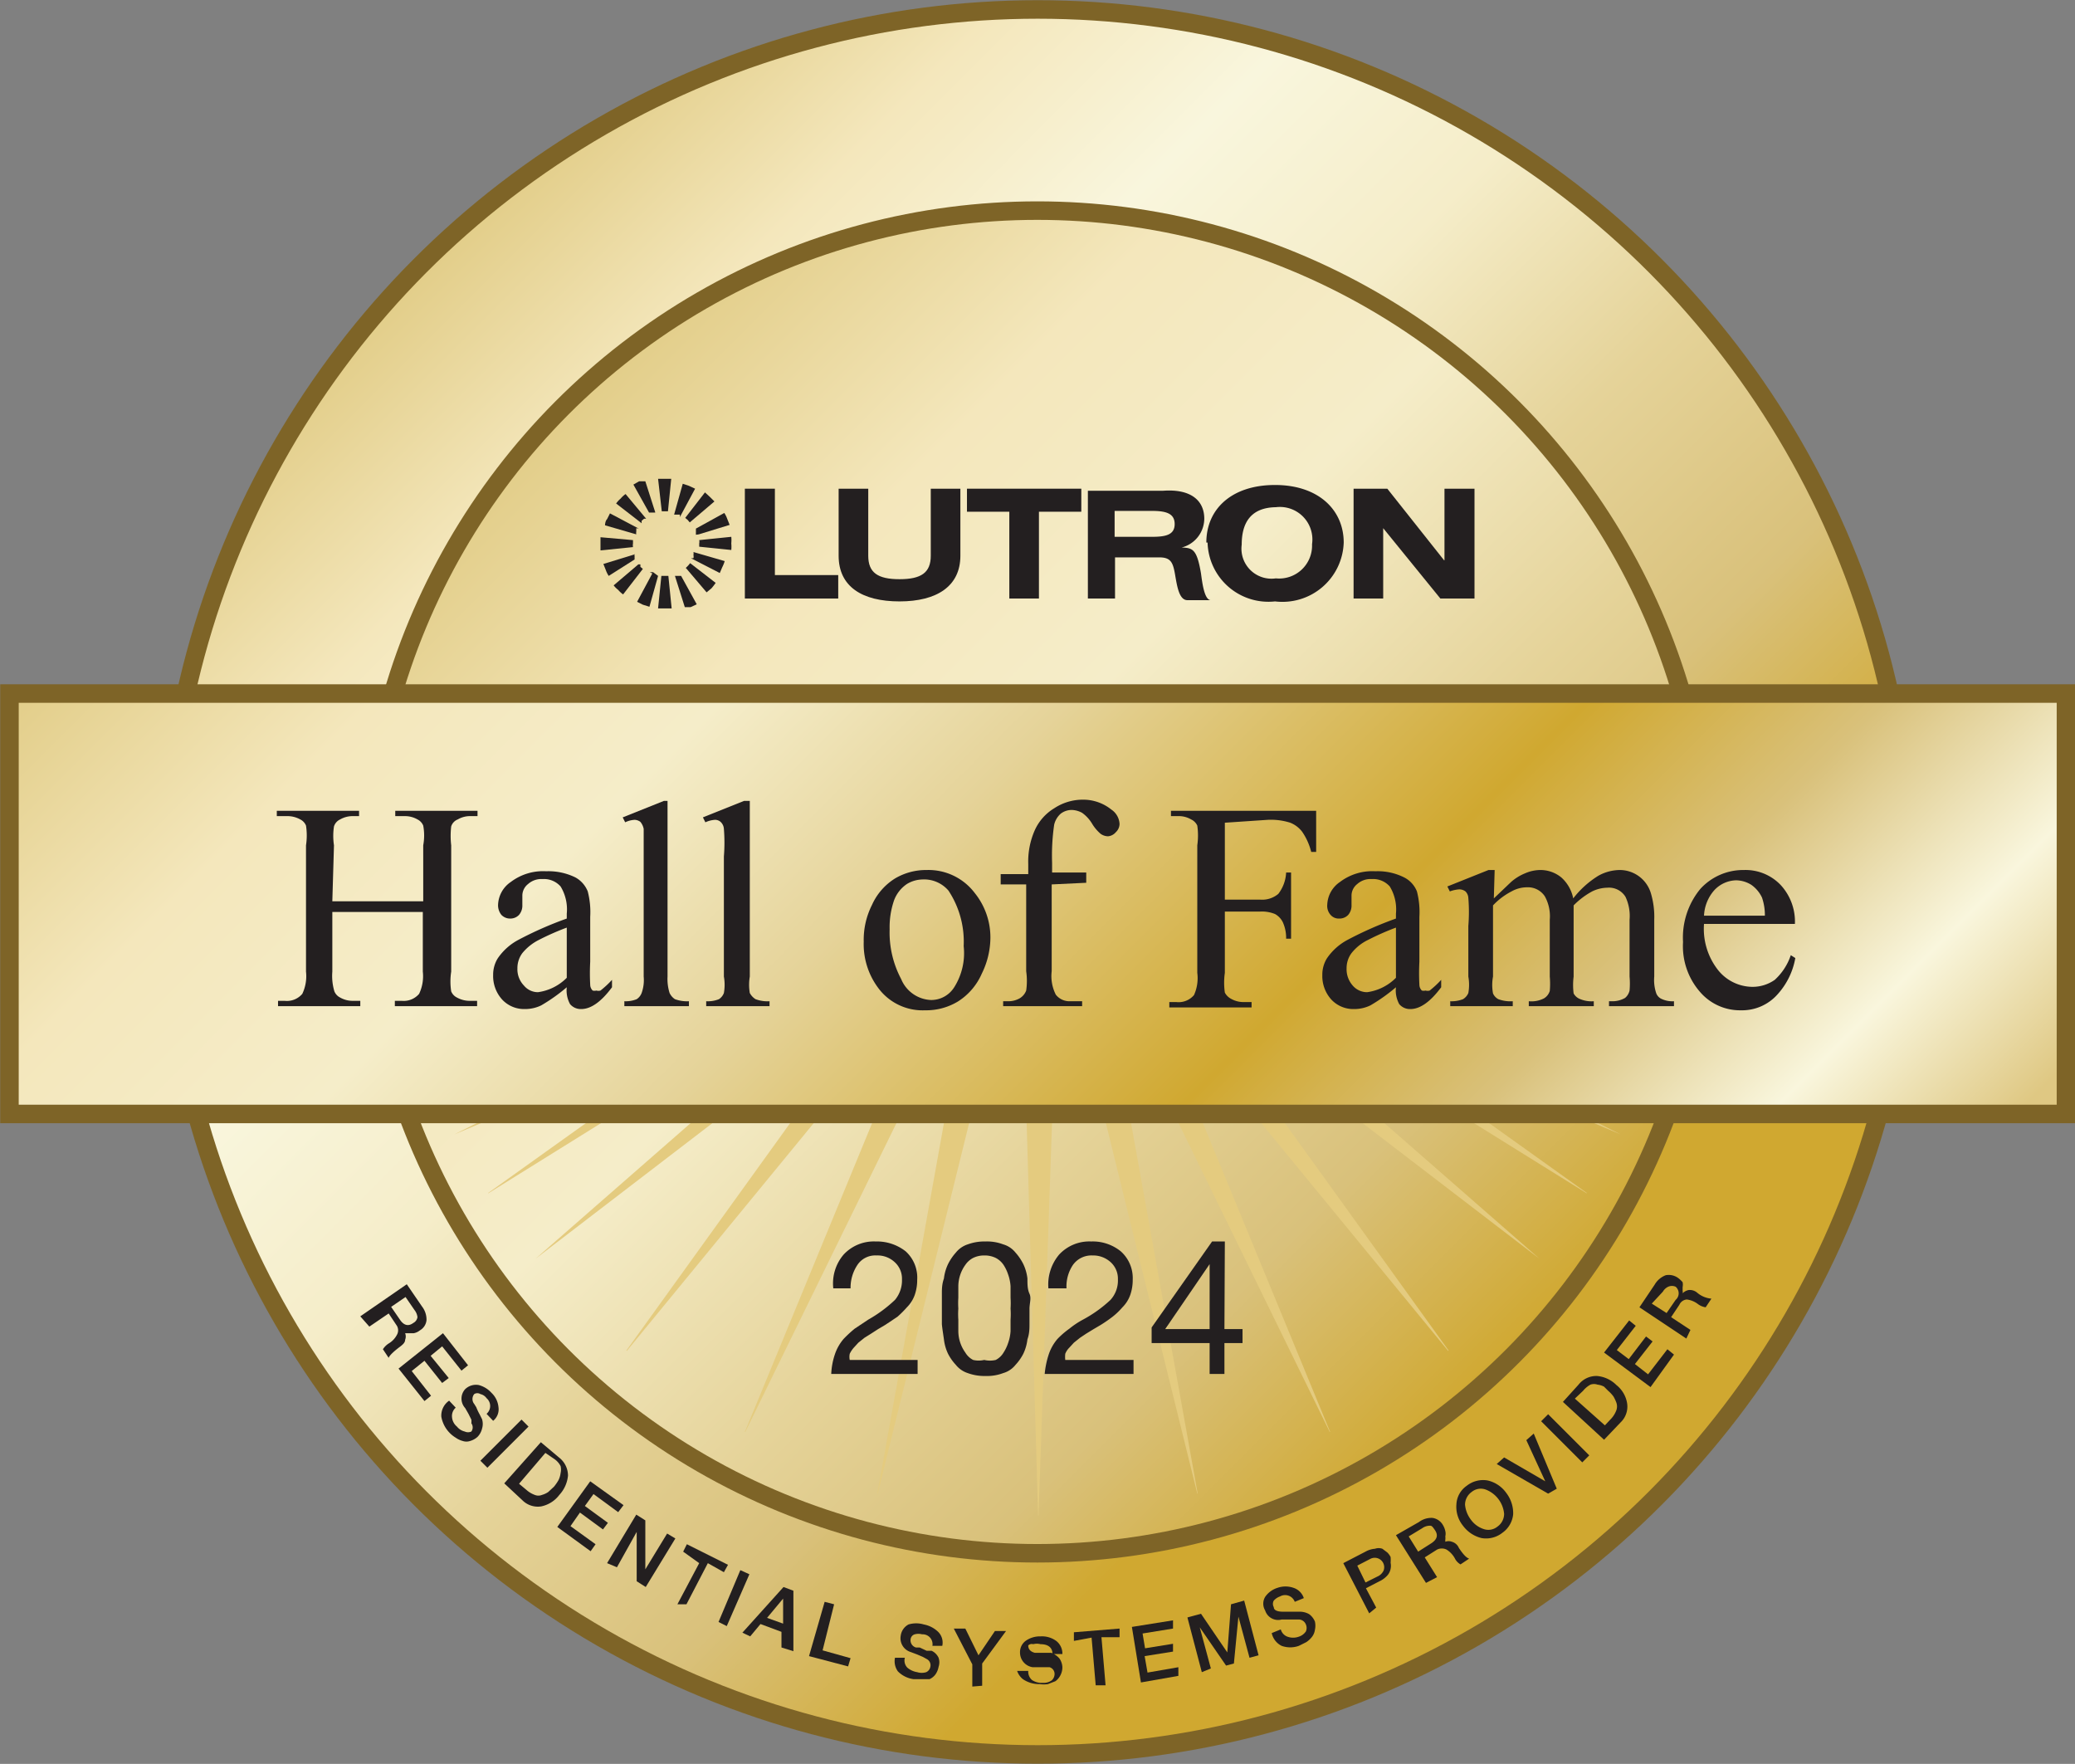 <svg xmlns="http://www.w3.org/2000/svg" xmlns:xlink="http://www.w3.org/1999/xlink" viewBox="0 0 50.45 42.88"><rect x="0" y="0" width="50.45" height="42.88" fill="#808080" stroke="none"/><defs><style>.cls-1,.cls-2,.cls-8{stroke:#7e6427;}.cls-1{stroke-miterlimit:10;stroke-width:0.45px;fill:url(#linear-gradient);}.cls-2{stroke-miterlimit:10;stroke-width:0.45px;fill:url(#linear-gradient-2);}.cls-3{fill:#dfc883;}.cls-3,.cls-4,.cls-9{fill-rule:evenodd;}.cls-4{fill:#e4cb7f;}.cls-5{fill:none;}.cls-6{isolation:isolate;}.cls-7,.cls-9{fill:#231f20;}.cls-8{stroke-miterlimit:10;stroke-width:0.45px;fill:url(#linear-gradient-3);}</style><linearGradient id="linear-gradient" x1="10.23" y1="2807.9" x2="40.23" y2="2777.91" gradientTransform="matrix(1, 0, 0, -1, 0, 2814.34)" gradientUnits="userSpaceOnUse"><stop offset="0" stop-color="#e2cd88"/><stop offset="0.13" stop-color="#f4e7bc"/><stop offset="0.26" stop-color="#f9f6dd"/><stop offset="0.39" stop-color="#f5edc9"/><stop offset="0.53" stop-color="#e5d399"/><stop offset="0.67" stop-color="#d9c17b"/><stop offset="0.81" stop-color="#d0a830"/><stop offset="0.93" stop-color="#d0a830"/></linearGradient><linearGradient id="linear-gradient-2" x1="13.68" y1="2804.45" x2="36.77" y2="2781.36" gradientTransform="matrix(1, 0, 0, -1, 0, 2814.34)" gradientUnits="userSpaceOnUse"><stop offset="0" stop-color="#e2cd88"/><stop offset="0.22" stop-color="#f4e7bc"/><stop offset="0.43" stop-color="#f5edc9"/><stop offset="0.65" stop-color="#e5d399"/><stop offset="0.82" stop-color="#d9c17b"/><stop offset="1" stop-color="#d0a830"/></linearGradient><linearGradient id="linear-gradient-3" x1="10.17" y1="2807.43" x2="40.28" y2="2777.32" gradientTransform="matrix(1, 0, 0, -1, 0, 2814.35)" gradientUnits="userSpaceOnUse"><stop offset="0" stop-color="#e2cd88"/><stop offset="0.15" stop-color="#f4e7bc"/><stop offset="0.29" stop-color="#f5edc9"/><stop offset="0.43" stop-color="#e5d399"/><stop offset="0.64" stop-color="#d0a830"/><stop offset="0.76" stop-color="#d9c17b"/><stop offset="0.88" stop-color="#f9f6dd"/><stop offset="0.98" stop-color="#dfc883"/></linearGradient></defs><g id="Layer_2" data-name="Layer 2"><g id="Layer_1-2" data-name="Layer 1"><circle class="cls-1" cx="25.23" cy="21.44" r="21.21"/><circle class="cls-2" cx="25.22" cy="21.44" r="16.32"/><path class="cls-3" d="M25.27,36.83h0"/><path class="cls-3" d="M25.26,36.83h0"/><path class="cls-3" d="M25.26,36.82h0"/><polyline class="cls-4" points="25.24 36.84 24.96 27.25 25.24 27.25 25.58 27.25 25.25 36.84"/><polyline class="cls-4" points="29.11 36.31 26.81 26.99 27.09 26.93 27.42 26.86 29.12 36.31"/><polyline class="cls-4" points="32.33 34.81 28.11 26.19 28.37 26.07 28.68 25.93 32.34 34.81"/><path class="cls-3" d="M25.22,36.84h0"/><path class="cls-3" d="M25.26,36.87h0"/><path class="cls-3" d="M25.27,36.86h0"/><path class="cls-3" d="M25.27,36.86h0"/><line class="cls-5" x1="25.27" y1="36.85" x2="25.27" y2="36.85"/><path class="cls-3" d="M25.27,36.84h0"/><polyline class="cls-4" points="35.21 32.84 29.12 25.42 29.34 25.25 29.61 25.04 35.22 32.83"/><polyline class="cls-4" points="37.43 30.6 29.81 24.76 29.98 24.54 30.2 24.28 37.43 30.6"/><polyline class="cls-4" points="38.58 29.01 30.43 23.94 30.58 23.7 30.77 23.42 38.58 29"/><polyline class="cls-4" points="39.41 27.58 30.57 23.84 30.68 23.58 30.82 23.27 39.41 27.58"/><polyline class="cls-4" points="21.34 36.31 23.64 26.99 23.36 26.93 23.03 26.86 21.33 36.31"/><polyline class="cls-4" points="18.12 34.81 22.34 26.19 22.08 26.07 21.77 25.93 18.11 34.81"/><polyline class="cls-4" points="15.24 32.84 21.33 25.42 21.11 25.25 20.84 25.04 15.23 32.83"/><polyline class="cls-4" points="13.02 30.6 20.64 24.76 20.47 24.54 20.25 24.28 13.02 30.6"/><polyline class="cls-4" points="11.87 29.01 20.02 23.94 19.87 23.7 19.68 23.42 11.87 29"/><polyline class="cls-4" points="11.04 27.58 19.89 23.84 19.77 23.58 19.63 23.27 11.04 27.58"/><g class="cls-6"><g class="cls-6"><path class="cls-7" d="M8.76,32l1.13-.78.37.54a.52.52,0,0,1,.11.33.32.32,0,0,1-.16.25.34.34,0,0,1-.15.07H9.93l-.08,0,0,0h0a.22.22,0,0,1,0,.16c0,.07-.06.12-.14.18s-.24.19-.26.26l-.14-.21a.46.46,0,0,1,.14-.14.53.53,0,0,0,.2-.21.22.22,0,0,0,0-.22l-.2-.3-.47.32Zm1.1-.47-.35.24.22.32c.09.13.2.16.32.07a.19.19,0,0,0,.1-.14.34.34,0,0,0-.07-.17Z"/></g></g><g class="cls-6"><g class="cls-6"><path class="cls-7" d="M9.69,33.27l1.08-.86.61.78-.16.13-.47-.59-.28.23.44.54-.16.12-.43-.54-.31.25.47.6-.16.13Z"/></g></g><g class="cls-6"><g class="cls-6"><path class="cls-7" d="M10.92,34.05l.16.17a.27.27,0,0,0-.09.23.33.33,0,0,0,.12.23.34.34,0,0,0,.19.12.19.19,0,0,0,.16,0,.17.17,0,0,0,0-.2.36.36,0,0,0,0-.09l-.07-.14-.08-.14a.34.34,0,0,1,0-.46.38.38,0,0,1,.33-.1.64.64,0,0,1,.31.19.55.55,0,0,1,.17.35.36.36,0,0,1-.13.33l-.16-.17a.25.25,0,0,0,0-.38.25.25,0,0,0-.15-.1.14.14,0,0,0-.15,0,.19.19,0,0,0,0,.24l.05.08a1.3,1.3,0,0,0,.08.17l.06.12a.39.39,0,0,1,0,.23.43.43,0,0,1-.11.2.46.46,0,0,1-.18.1.28.28,0,0,1-.18,0,.53.53,0,0,1-.17-.08.75.75,0,0,1-.35-.51A.44.44,0,0,1,10.92,34.05Z"/></g></g><g class="cls-6"><g class="cls-6"><path class="cls-7" d="M11.68,35.51l1-1,.17.17-1,1Z"/></g></g><g class="cls-6"><g class="cls-6"><path class="cls-7" d="M12.26,36.06l.89-1,.44.37a.56.56,0,0,1,.22.44.8.8,0,0,1-.21.47.74.74,0,0,1-.44.28.53.53,0,0,1-.46-.15Zm1-.74-.64.75.18.15a.62.62,0,0,0,.2.12.23.23,0,0,0,.18,0,.51.51,0,0,0,.15-.07l.14-.13a1.16,1.16,0,0,0,.11-.16.55.55,0,0,0,.05-.17.38.38,0,0,0,0-.17.47.47,0,0,0-.15-.17Z"/></g></g><g class="cls-6"><g class="cls-6"><path class="cls-7" d="M13.55,37.12l.8-1.11.81.58-.13.17-.6-.44-.21.29.56.41-.12.16-.56-.41-.23.33.61.44-.12.17Z"/></g></g><g class="cls-6"><g class="cls-6"><path class="cls-7" d="M14.76,38l.71-1.18.22.14v1.19h0l.53-.87.2.12-.72,1.18-.22-.14V37.24h0L15,38.1Z"/></g></g><g class="cls-6"><g class="cls-6"><path class="cls-7" d="M16.61,37.72l.09-.18,1,.5-.1.18L17.21,38l-.52,1L16.47,39l.53-1Z"/></g></g><g class="cls-6"><g class="cls-6"><path class="cls-7" d="M17.47,39.43,18,38.17l.22.1-.55,1.26Z"/></g></g><g class="cls-6"><g class="cls-6"><path class="cls-7" d="M18.05,39.69l1-1.11.24.09,0,1.47L19,40.05v-.38l-.51-.19-.25.3Zm1-.84-.4.48.39.14v-.62Z"/></g></g><g class="cls-6"><g class="cls-6"><path class="cls-7" d="M19.67,40.26l.38-1.32.23.06L20,40.12l.68.19-.06.2Z"/></g></g><g class="cls-6"><g class="cls-6"><path class="cls-7" d="M21.76,40.3l.24,0a.25.25,0,0,0,.06.24.49.49,0,0,0,.24.11.37.37,0,0,0,.22,0,.18.18,0,0,0,.1-.13.17.17,0,0,0-.09-.19l-.09-.05-.14-.06-.16-.06a.35.35,0,0,1-.24-.4.36.36,0,0,1,.19-.27.65.65,0,0,1,.37,0,.69.69,0,0,1,.35.18.37.37,0,0,1,.1.34l-.24,0a.24.24,0,0,0-.25-.28.35.35,0,0,0-.18,0,.14.14,0,0,0-.1.12.18.18,0,0,0,.13.2l.09,0,.17.08.12,0a.35.35,0,0,1,.17.17.34.34,0,0,1,0,.22.46.46,0,0,1-.08.19.36.36,0,0,1-.14.11l-.19,0h-.2a.66.66,0,0,1-.38-.19A.42.42,0,0,1,21.76,40.3Z"/></g></g><g class="cls-6"><g class="cls-6"><path class="cls-7" d="M23.64,41l0-.54-.45-.87.28,0,.32.65.4-.59.27,0-.58.79,0,.54Z"/></g></g><g class="cls-6"><g class="cls-6"><path class="cls-7" d="M24.73,40.62H25a.27.27,0,0,0,.09.22.42.42,0,0,0,.26.07.34.34,0,0,0,.22-.06.21.21,0,0,0,.07-.15.17.17,0,0,0-.12-.17l-.1,0-.15,0-.16,0a.36.36,0,0,1-.31-.35.34.34,0,0,1,.15-.3.6.6,0,0,1,.35-.1.59.59,0,0,1,.38.11.39.39,0,0,1,.15.32h-.24c0-.16-.11-.24-.29-.24a.35.35,0,0,0-.18,0A.12.12,0,0,0,25,40c0,.09.05.15.16.18l.09,0,.18,0,.13,0a.48.48,0,0,1,.2.14.4.4,0,0,1,.07.21.42.42,0,0,1-.05.2.41.41,0,0,1-.12.14l-.18.07a.64.64,0,0,1-.2,0,.69.69,0,0,1-.41-.12A.44.44,0,0,1,24.73,40.62Z"/></g></g><g class="cls-6"><g class="cls-6"><path class="cls-7" d="M26.11,39.89l0-.21,1.11-.09,0,.21-.44,0,.1,1.17-.24,0-.1-1.16Z"/></g></g><g class="cls-6"><g class="cls-6"><path class="cls-7" d="M27.74,40.9l-.22-1.35,1-.16,0,.2-.74.12.06.36.68-.11,0,.19-.69.11.07.4.75-.13,0,.21Z"/></g></g><g class="cls-6"><g class="cls-6"><path class="cls-7" d="M29.22,40.65l-.35-1.33.33-.09.64.94h0L29.93,39l.32-.09.35,1.33-.22.06-.27-1h0L30,40.44l-.19.05-.64-.93h0l.27,1Z"/></g></g><g class="cls-6"><g class="cls-6"><path class="cls-7" d="M30.92,39.7l.22-.09a.26.26,0,0,0,.17.18.4.4,0,0,0,.26,0,.33.33,0,0,0,.18-.13.21.21,0,0,0,0-.17.19.19,0,0,0-.16-.12h-.26l-.17,0a.33.33,0,0,1-.4-.22.32.32,0,0,1,0-.33.57.57,0,0,1,.3-.22.59.59,0,0,1,.39,0,.39.39,0,0,1,.25.25l-.22.09a.25.25,0,0,0-.36-.13.36.36,0,0,0-.15.1.16.16,0,0,0,0,.16c0,.08.1.11.22.11h.09l.19,0h.13a.46.46,0,0,1,.23.06.42.42,0,0,1,.14.18.46.46,0,0,1,0,.2.36.36,0,0,1-.07.17.58.58,0,0,1-.14.13l-.18.09a.62.62,0,0,1-.42,0A.45.45,0,0,1,30.92,39.7Z"/></g></g><g class="cls-6"><g class="cls-6"><path class="cls-7" d="M33.29,39.22,32.66,38l.54-.28a.55.55,0,0,1,.23-.07.27.27,0,0,1,.18,0l.12.09a.44.44,0,0,1,.08.11.78.78,0,0,1,0,.14.38.38,0,0,1,0,.15.34.34,0,0,1-.08.16.59.59,0,0,1-.19.14l-.33.17.25.47ZM33,38.06l.2.41.32-.16a.3.3,0,0,0,.12-.13.23.23,0,0,0-.33-.28Z"/></g></g><g class="cls-6"><g class="cls-6"><path class="cls-7" d="M34.67,38.48l-.73-1.16L34.5,37a.5.5,0,0,1,.33-.1.35.35,0,0,1,.25.17.47.47,0,0,1,.06.15.28.28,0,0,1,0,.13.29.29,0,0,1,0,.08l0,.05h0a.22.22,0,0,1,.16,0,.26.26,0,0,1,.17.15c.1.15.18.24.25.26l-.21.14a.34.34,0,0,1-.14-.15.58.58,0,0,0-.2-.21.26.26,0,0,0-.23,0l-.3.19.3.48Zm-.42-1.13.23.37.33-.21c.13-.09.16-.19.08-.31s-.09-.11-.14-.11a.32.32,0,0,0-.17.06Z"/></g></g><g class="cls-6"><g class="cls-6"><path class="cls-7" d="M35.41,36.57a.58.58,0,0,1,.25-.45.64.64,0,0,1,.51-.13.76.76,0,0,1,.45.3.81.81,0,0,1,.17.52.62.62,0,0,1-.26.45.64.64,0,0,1-.51.13.79.79,0,0,1-.45-.3A.73.73,0,0,1,35.41,36.57Zm.71-.36a.35.35,0,0,0-.34.06.38.38,0,0,0-.16.31.7.7,0,0,0,.14.36.62.62,0,0,0,.31.23.35.35,0,0,0,.34-.06.38.38,0,0,0,.16-.31.7.7,0,0,0-.45-.59Z"/></g></g><g class="cls-6"><g class="cls-6"><path class="cls-7" d="M37.64,36.31l-1.25-.72.18-.16,1,.58h0l-.46-1,.18-.16.56,1.34Z"/></g></g><g class="cls-6"><g class="cls-6"><path class="cls-7" d="M38.47,35.55l-1-1,.17-.17,1,1Z"/></g></g><g class="cls-6"><g class="cls-6"><path class="cls-7" d="M39,35l-1-.92.38-.42a.55.55,0,0,1,.45-.21.76.76,0,0,1,.47.22.71.71,0,0,1,.26.44.53.53,0,0,1-.16.47Zm-.71-1,.73.65.16-.17a.62.62,0,0,0,.12-.2.28.28,0,0,0,0-.18,1,1,0,0,0-.07-.15.83.83,0,0,0-.13-.14L39,33.71a.43.43,0,0,0-.16-.05.26.26,0,0,0-.17,0,.6.6,0,0,0-.18.15Z"/></g></g><g class="cls-6"><g class="cls-6"><path class="cls-7" d="M40.13,33.72,39,32.88l.61-.78.16.13-.46.59.29.22.42-.55.16.12-.43.55.32.25.47-.61.16.13Z"/></g></g><g class="cls-6"><g class="cls-6"><path class="cls-7" d="M41,32.54l-1.14-.76.37-.55a.53.53,0,0,1,.27-.23.39.39,0,0,1,.29.06.65.65,0,0,1,.12.11.31.31,0,0,1,0,.12v.09a.13.13,0,0,1,0,.06h0a.28.28,0,0,1,.15-.08.28.28,0,0,1,.21.07.61.61,0,0,0,.34.14l-.14.21a.41.41,0,0,1-.19-.08.56.56,0,0,0-.27-.11.22.22,0,0,0-.18.13l-.2.3.47.31Zm-.84-.85.36.23.22-.32a.21.21,0,0,0,0-.32.22.22,0,0,0-.18,0,.29.29,0,0,0-.13.12Z"/></g></g><g class="cls-6"><g class="cls-6"><path class="cls-7" d="M20.26,31.32a1.08,1.08,0,0,1,.25-.82,1,1,0,0,1,.78-.32,1.13,1.13,0,0,1,.73.24.86.86,0,0,1,.28.69,1.1,1.1,0,0,1-.06.37.8.8,0,0,1-.19.3,2.49,2.49,0,0,1-.23.23l-.3.2-.17.1-.17.11-.16.1-.15.12-.11.12a.65.65,0,0,0-.1.15.37.37,0,0,0,0,.15h1.65v.34h-2.1a1.71,1.71,0,0,1,.09-.48,1.12,1.12,0,0,1,.21-.37,3,3,0,0,1,.27-.25l.33-.22a3.28,3.28,0,0,0,.65-.48.74.74,0,0,0,.17-.5.54.54,0,0,0-.18-.42.61.61,0,0,0-.44-.16.52.52,0,0,0-.47.24,1,1,0,0,0-.16.56Z"/></g><g class="cls-6"><path class="cls-7" d="M22.9,32.19c0-.1,0-.23,0-.37s0-.27,0-.37,0-.23.05-.37a1.11,1.11,0,0,1,.1-.35,1.26,1.26,0,0,1,.19-.28.61.61,0,0,1,.29-.2,1.18,1.18,0,0,1,.43-.07,1.11,1.11,0,0,1,.43.07.59.59,0,0,1,.3.2,1.26,1.26,0,0,1,.19.28,1.11,1.11,0,0,1,.1.35c0,.14,0,.26.05.37s0,.23,0,.37,0,.27,0,.37,0,.23-.05.37a1.11,1.11,0,0,1-.1.35,1.2,1.2,0,0,1-.19.27.59.59,0,0,1-.3.2,1.11,1.11,0,0,1-.43.07,1.18,1.18,0,0,1-.43-.07.61.61,0,0,1-.29-.2,1.2,1.2,0,0,1-.19-.27,1.11,1.11,0,0,1-.1-.35C22.93,32.42,22.91,32.3,22.9,32.19Zm.4-.38a1.94,1.94,0,0,0,0,.27c0,.07,0,.16,0,.28a.9.9,0,0,0,.17.52.47.47,0,0,0,.19.18.59.59,0,0,0,.27,0,.61.61,0,0,0,.28,0,.47.47,0,0,0,.19-.18,1,1,0,0,0,.11-.23,1.05,1.05,0,0,0,.06-.29c0-.12,0-.21,0-.28a1.94,1.94,0,0,0,0-.27,2,2,0,0,0,0-.26c0-.07,0-.16,0-.28a1.05,1.05,0,0,0-.06-.29,1,1,0,0,0-.11-.23.52.52,0,0,0-.19-.17.61.61,0,0,0-.28-.06.6.6,0,0,0-.27.06.52.52,0,0,0-.19.17.9.9,0,0,0-.17.52c0,.12,0,.21,0,.28A2,2,0,0,0,23.3,31.81Z"/></g><g class="cls-6"><path class="cls-7" d="M25.49,31.32a1.13,1.13,0,0,1,.26-.82,1,1,0,0,1,.78-.32,1.08,1.08,0,0,1,.72.24.87.87,0,0,1,.29.69,1.1,1.1,0,0,1-.06.37.8.8,0,0,1-.19.3,1.7,1.7,0,0,1-.24.23,3.43,3.43,0,0,1-.29.2l-.17.1-.18.11-.15.1-.15.12-.11.12a.44.44,0,0,0-.1.15.66.66,0,0,0,0,.15h1.66v.34H25.4a2.14,2.14,0,0,1,.1-.48,1.12,1.12,0,0,1,.21-.37A2.05,2.05,0,0,1,26,32.3a2.08,2.08,0,0,1,.33-.22A3.15,3.15,0,0,0,27,31.6a.7.7,0,0,0,.18-.5.54.54,0,0,0-.18-.42.63.63,0,0,0-.44-.16.55.55,0,0,0-.48.24.94.94,0,0,0-.15.56Z"/></g><g class="cls-6"><path class="cls-7" d="M29.77,32.31h.44v.34h-.44v.75h-.36v-.75H28v-.38l1.47-2.09h.31Zm-.36,0V30.73h0l-1.08,1.58Z"/></g></g><rect class="cls-8" x="0.23" y="16.86" width="50" height="10.22"/><g class="cls-6"><g class="cls-6"><path class="cls-7" d="M8.08,21.91h2.21V20.55a1.31,1.31,0,0,0,0-.48.29.29,0,0,0-.14-.15.61.61,0,0,0-.32-.08H9.61v-.13h2v.13h-.16a.59.59,0,0,0-.32.08.27.27,0,0,0-.16.17,2,2,0,0,0,0,.46v3.07a1.58,1.58,0,0,0,0,.48.29.29,0,0,0,.14.15.64.64,0,0,0,.33.08h.16v.13h-2v-.13h.17a.49.49,0,0,0,.42-.17,1,1,0,0,0,.09-.54V22.17H8.08v1.45a1.31,1.31,0,0,0,.05.48.29.29,0,0,0,.14.15.61.61,0,0,0,.32.08h.17v.13h-2v-.13h.16a.49.49,0,0,0,.43-.17,1,1,0,0,0,.09-.54V20.55a1.58,1.58,0,0,0,0-.48.29.29,0,0,0-.14-.15.64.64,0,0,0-.33-.08H6.73v-.13h2v.13H8.59a.61.61,0,0,0-.32.08.28.28,0,0,0-.15.17,1.53,1.53,0,0,0,0,.46Z"/></g><g class="cls-6"><path class="cls-7" d="M13.78,24a4.28,4.28,0,0,1-.62.44.9.9,0,0,1-.4.09.73.73,0,0,1-.55-.23.85.85,0,0,1-.22-.6.75.75,0,0,1,.11-.4,1.4,1.4,0,0,1,.5-.45,8.81,8.81,0,0,1,1.18-.52v-.12a1.07,1.07,0,0,0-.15-.66.54.54,0,0,0-.44-.18.48.48,0,0,0-.35.12.36.36,0,0,0-.14.27V22a.35.35,0,0,1-.08.24.29.29,0,0,1-.22.09.29.29,0,0,1-.21-.09.37.37,0,0,1-.08-.25.7.7,0,0,1,.31-.55,1.3,1.3,0,0,1,.86-.26,1.49,1.49,0,0,1,.71.15.67.67,0,0,1,.3.34,2,2,0,0,1,.06.62v1.09a5.21,5.21,0,0,0,0,.56.2.2,0,0,0,.06.14.18.18,0,0,0,.09,0,.17.17,0,0,0,.1,0,2.33,2.33,0,0,0,.28-.26V24c-.26.35-.51.53-.75.53a.34.34,0,0,1-.27-.12A.69.69,0,0,1,13.78,24Zm0-.23V22.55a6.19,6.19,0,0,0-.68.3,1.24,1.24,0,0,0-.4.32.61.61,0,0,0-.12.37.57.57,0,0,0,.16.42.44.44,0,0,0,.34.16A1.22,1.22,0,0,0,13.78,23.77Z"/></g><g class="cls-6"><path class="cls-7" d="M16.23,19.47v4.27a1.13,1.13,0,0,0,.05.4.37.37,0,0,0,.13.15.86.86,0,0,0,.34.05v.12H15.18v-.12a.71.71,0,0,0,.3-.05.31.31,0,0,0,.12-.15.93.93,0,0,0,.05-.4V20.82c0-.36,0-.59,0-.67a.38.38,0,0,0-.08-.17.24.24,0,0,0-.14-.05.6.6,0,0,0-.23.06l-.06-.12,1-.4Z"/><path class="cls-7" d="M18.23,19.47v4.27a1.2,1.2,0,0,0,0,.4.4.4,0,0,0,.14.15.83.83,0,0,0,.34.05v.12H17.17v-.12a.73.73,0,0,0,.31-.05.31.31,0,0,0,.12-.15,1.13,1.13,0,0,0,0-.4V20.82a4.17,4.17,0,0,0,0-.67.25.25,0,0,0-.08-.17.2.2,0,0,0-.14-.05.65.65,0,0,0-.23.06l-.06-.12,1-.4Z"/></g><g class="cls-6"><path class="cls-7" d="M22.53,21.15a1.41,1.41,0,0,1,1.17.56,1.72,1.72,0,0,1,.38,1.09,2,2,0,0,1-.21.87,1.52,1.52,0,0,1-.57.67,1.49,1.49,0,0,1-.81.22A1.34,1.34,0,0,1,21.34,24,1.78,1.78,0,0,1,21,22.89,1.88,1.88,0,0,1,21.2,22a1.46,1.46,0,0,1,.57-.65A1.48,1.48,0,0,1,22.53,21.15Zm-.11.23a.75.75,0,0,0-.37.11.83.83,0,0,0-.31.39,2,2,0,0,0-.11.71,2.41,2.41,0,0,0,.28,1.21.82.82,0,0,0,.73.51A.66.66,0,0,0,23.2,24a1.55,1.55,0,0,0,.23-1,2.25,2.25,0,0,0-.37-1.35A.78.78,0,0,0,22.42,21.38Z"/></g><g class="cls-6"><path class="cls-7" d="M25.57,21.5v2.11a1,1,0,0,0,.1.57.42.42,0,0,0,.35.16h.29v.12H24.39v-.12h.14a.56.56,0,0,0,.26-.07.37.37,0,0,0,.16-.19,1.65,1.65,0,0,0,0-.47V21.5h-.62v-.25H25V21a1.88,1.88,0,0,1,.16-.82,1.2,1.2,0,0,1,.47-.53,1.26,1.26,0,0,1,.71-.21,1.09,1.09,0,0,1,.68.24.45.45,0,0,1,.2.35.28.28,0,0,1-.09.2.28.28,0,0,1-.19.1.32.32,0,0,1-.18-.06,1,1,0,0,1-.21-.25.88.88,0,0,0-.24-.26.55.55,0,0,0-.25-.07.44.44,0,0,0-.27.09.51.51,0,0,0-.16.27,5.22,5.22,0,0,0-.05.93v.23h.83v.25Z"/></g><g class="cls-6"><path class="cls-7" d="M29.78,20v1.87h.86a.61.61,0,0,0,.44-.14.92.92,0,0,0,.19-.52h.12v1.61h-.12a.93.93,0,0,0-.08-.4.46.46,0,0,0-.19-.2.84.84,0,0,0-.36-.06h-.86v1.49a1.69,1.69,0,0,0,0,.48.36.36,0,0,0,.15.15.61.61,0,0,0,.32.08h.18v.13h-2v-.13h.17a.49.49,0,0,0,.43-.17,1,1,0,0,0,.08-.54V20.55a1.69,1.69,0,0,0,0-.48.31.31,0,0,0-.15-.15.59.59,0,0,0-.32-.08h-.17v-.13H32l0,1h-.12a1.51,1.51,0,0,0-.22-.49.68.68,0,0,0-.29-.22,1.56,1.56,0,0,0-.55-.07Z"/></g><g class="cls-6"><path class="cls-7" d="M33.94,24a4.28,4.28,0,0,1-.62.44.9.9,0,0,1-.4.09.73.73,0,0,1-.55-.23.85.85,0,0,1-.22-.6.75.75,0,0,1,.11-.4,1.4,1.4,0,0,1,.5-.45,8.81,8.81,0,0,1,1.18-.52v-.12a1.07,1.07,0,0,0-.15-.66.54.54,0,0,0-.44-.18.48.48,0,0,0-.35.12.36.36,0,0,0-.14.27V22a.35.35,0,0,1-.08.24.29.29,0,0,1-.22.09.26.26,0,0,1-.21-.09.33.33,0,0,1-.08-.25.7.7,0,0,1,.31-.55,1.3,1.3,0,0,1,.86-.26,1.43,1.43,0,0,1,.7.15.65.65,0,0,1,.31.34,2,2,0,0,1,.06.62v1.09a5.21,5.21,0,0,0,0,.56.2.2,0,0,0,.06.14.18.18,0,0,0,.09,0,.17.17,0,0,0,.1,0,2.33,2.33,0,0,0,.28-.26V24c-.26.35-.51.53-.75.53a.34.34,0,0,1-.27-.12A.69.69,0,0,1,33.94,24Zm0-.23V22.55a6.19,6.19,0,0,0-.68.3,1.14,1.14,0,0,0-.4.32.61.61,0,0,0-.12.37.6.6,0,0,0,.15.42.46.46,0,0,0,.35.16A1.22,1.22,0,0,0,33.94,23.77Z"/></g><g class="cls-6"><path class="cls-7" d="M36.32,21.84l.42-.4a1.2,1.2,0,0,1,.34-.21.94.94,0,0,1,.36-.08.8.8,0,0,1,.52.18.92.92,0,0,1,.29.51,2.31,2.31,0,0,1,.61-.55,1.09,1.09,0,0,1,.51-.14.79.79,0,0,1,.77.57,2,2,0,0,1,.08.64v1.38a1,1,0,0,0,.05.41.25.25,0,0,0,.12.13.63.63,0,0,0,.31.06v.12H39.12v-.12h.06a.62.62,0,0,0,.33-.08.33.33,0,0,0,.11-.18,1.93,1.93,0,0,0,0-.34V22.36a1.09,1.09,0,0,0-.1-.56.47.47,0,0,0-.44-.22.87.87,0,0,0-.37.09,1.89,1.89,0,0,0-.45.34v1.73a1.64,1.64,0,0,0,0,.41.3.3,0,0,0,.14.13.73.73,0,0,0,.35.06v.12H37.17v-.12a.67.67,0,0,0,.37-.07.32.32,0,0,0,.14-.18,2,2,0,0,0,0-.35V22.36a1,1,0,0,0-.12-.57.49.49,0,0,0-.43-.22.77.77,0,0,0-.38.1,1.66,1.66,0,0,0-.45.34v1.73a1.11,1.11,0,0,0,0,.41.29.29,0,0,0,.13.14.85.85,0,0,0,.35.05v.12H35.26v-.12a.76.76,0,0,0,.31-.05.32.32,0,0,0,.13-.15,1.13,1.13,0,0,0,0-.4V22.51a4.14,4.14,0,0,0,0-.68.24.24,0,0,0-.07-.16.25.25,0,0,0-.15-.05.8.8,0,0,0-.23.05l-.06-.12,1-.4h.15Z"/></g><g class="cls-6"><path class="cls-7" d="M41.43,22.46a1.62,1.62,0,0,0,.34,1.12,1.08,1.08,0,0,0,.83.41.94.94,0,0,0,.55-.17,1.42,1.42,0,0,0,.39-.6l.11.07a1.77,1.77,0,0,1-.43.88,1.15,1.15,0,0,1-.89.39,1.28,1.28,0,0,1-1-.45,1.69,1.69,0,0,1-.41-1.21,1.86,1.86,0,0,1,.42-1.29,1.41,1.41,0,0,1,1.06-.46,1.18,1.18,0,0,1,.89.36,1.31,1.31,0,0,1,.35.95Zm0-.2h1.48a1.32,1.32,0,0,0-.07-.44.79.79,0,0,0-.26-.31.72.72,0,0,0-.37-.11.75.75,0,0,0-.52.23A1,1,0,0,0,41.43,22.26Z"/></g></g><polygon class="cls-7" points="32.91 14.55 33.63 14.55 33.63 12.84 33.63 12.84 35.02 14.55 35.85 14.55 35.85 11.88 35.12 11.88 35.12 13.62 35.11 13.62 33.73 11.88 32.91 11.88 32.91 14.55 32.91 14.55"/><path class="cls-9" d="M29.36,13.19A1.48,1.48,0,0,0,31,14.62a1.49,1.49,0,0,0,1.67-1.43c0-.8-.62-1.4-1.67-1.4s-1.67.58-1.67,1.4h0Zm.83.05c0-.48.18-.9.83-.91a.79.79,0,0,1,.88.9.8.8,0,0,1-.88.83.73.73,0,0,1-.83-.82Z"/><path class="cls-9" d="M26.45,14.55h.66v-1h1.08c.28,0,.33.13.38.42s.1.63.31.62h.56c-.16,0-.21-.43-.24-.65-.1-.59-.2-.62-.47-.63h0a.73.73,0,0,0,.55-.7c0-.43-.31-.73-1-.68H26.45v2.67Zm.65-2.13H28c.33,0,.56.05.56.32s-.23.31-.56.31h-.9v-.63Z"/><polygon class="cls-7" points="24.54 14.55 25.26 14.55 25.26 12.44 26.29 12.44 26.29 11.88 23.51 11.88 23.51 12.44 24.54 12.44 24.54 14.55 24.54 14.55"/><path class="cls-7" d="M23.35,11.88h-.72v1.63c0,.41-.23.57-.76.57s-.76-.16-.76-.57V11.88h-.72v1.63c0,.75.57,1.11,1.48,1.11s1.48-.37,1.48-1.11V11.88Z"/><polygon class="cls-7" points="18.11 14.55 20.38 14.55 20.38 13.98 18.84 13.98 18.84 11.88 18.11 11.88 18.11 14.55 18.11 14.55"/><path class="cls-7" d="M16.25,12.43h-.16L16,11.64h.32l-.08.79Z"/><path class="cls-7" d="M15.93,12.46l-.08,0-.07,0-.38-.68.14-.08.15,0,.24.75Z"/><path class="cls-7" d="M15.66,12.61l-.06.05,0,.06-.62-.48a.65.65,0,0,1,.11-.12.63.63,0,0,1,.12-.11l.5.6Z"/><path class="cls-7" d="M15.47,12.84l0,.08a.19.19,0,0,0,0,.07l-.76-.22s0-.1.05-.15l.07-.14.7.37h0Z"/><path class="cls-7" d="M15.39,13.13s0,.06,0,.08a.28.28,0,0,0,0,.09l-.79.08v-.32l.79.07Z"/><path class="cls-7" d="M15.43,13.46a.19.19,0,0,0,0,.07.43.43,0,0,0,0,.07L14.8,14a.61.61,0,0,1-.07-.14l-.06-.15.75-.23h0Z"/><path class="cls-7" d="M15.57,13.72l0,.06.06.05-.48.62a.63.63,0,0,1-.12-.11.57.57,0,0,1-.11-.11l.6-.51Z"/><path class="cls-7" d="M15.8,13.91l.08,0L16,14l-.21.75-.16-.05-.14-.07.37-.69h0Z"/><path class="cls-7" d="M16.09,14h.16l.08.79H16l.08-.79Z"/><path class="cls-7" d="M16.41,14l.08,0,.07,0,.38.69-.15.07-.14,0L16.41,14Z"/><path class="cls-7" d="M16.67,13.81l.06-.06.05-.06.62.48a1.47,1.47,0,0,1-.1.13l-.12.1-.51-.6h0Z"/><path class="cls-7" d="M16.86,13.57a.2.2,0,0,0,0-.08.19.19,0,0,0,0-.07l.76.22a.94.94,0,0,1-.06.15l-.06.14-.7-.36Z"/><path class="cls-7" d="M17,13.29s0-.06,0-.08a.19.19,0,0,0,0-.08l.78-.08a.81.81,0,0,1,0,.16.86.86,0,0,1,0,.16L17,13.29Z"/><path class="cls-7" d="M16.92,13l0-.08,0-.07.69-.38a.61.61,0,0,1,.07.14l.06.15-.75.23h0Z"/><path class="cls-7" d="M16.77,12.7l-.05-.06-.06-.05.48-.62.12.11.11.11-.6.51Z"/><path class="cls-7" d="M16.53,12.51l-.07,0-.07,0,.21-.75.15.05.15.07-.37.69Z"/></g></g></svg>